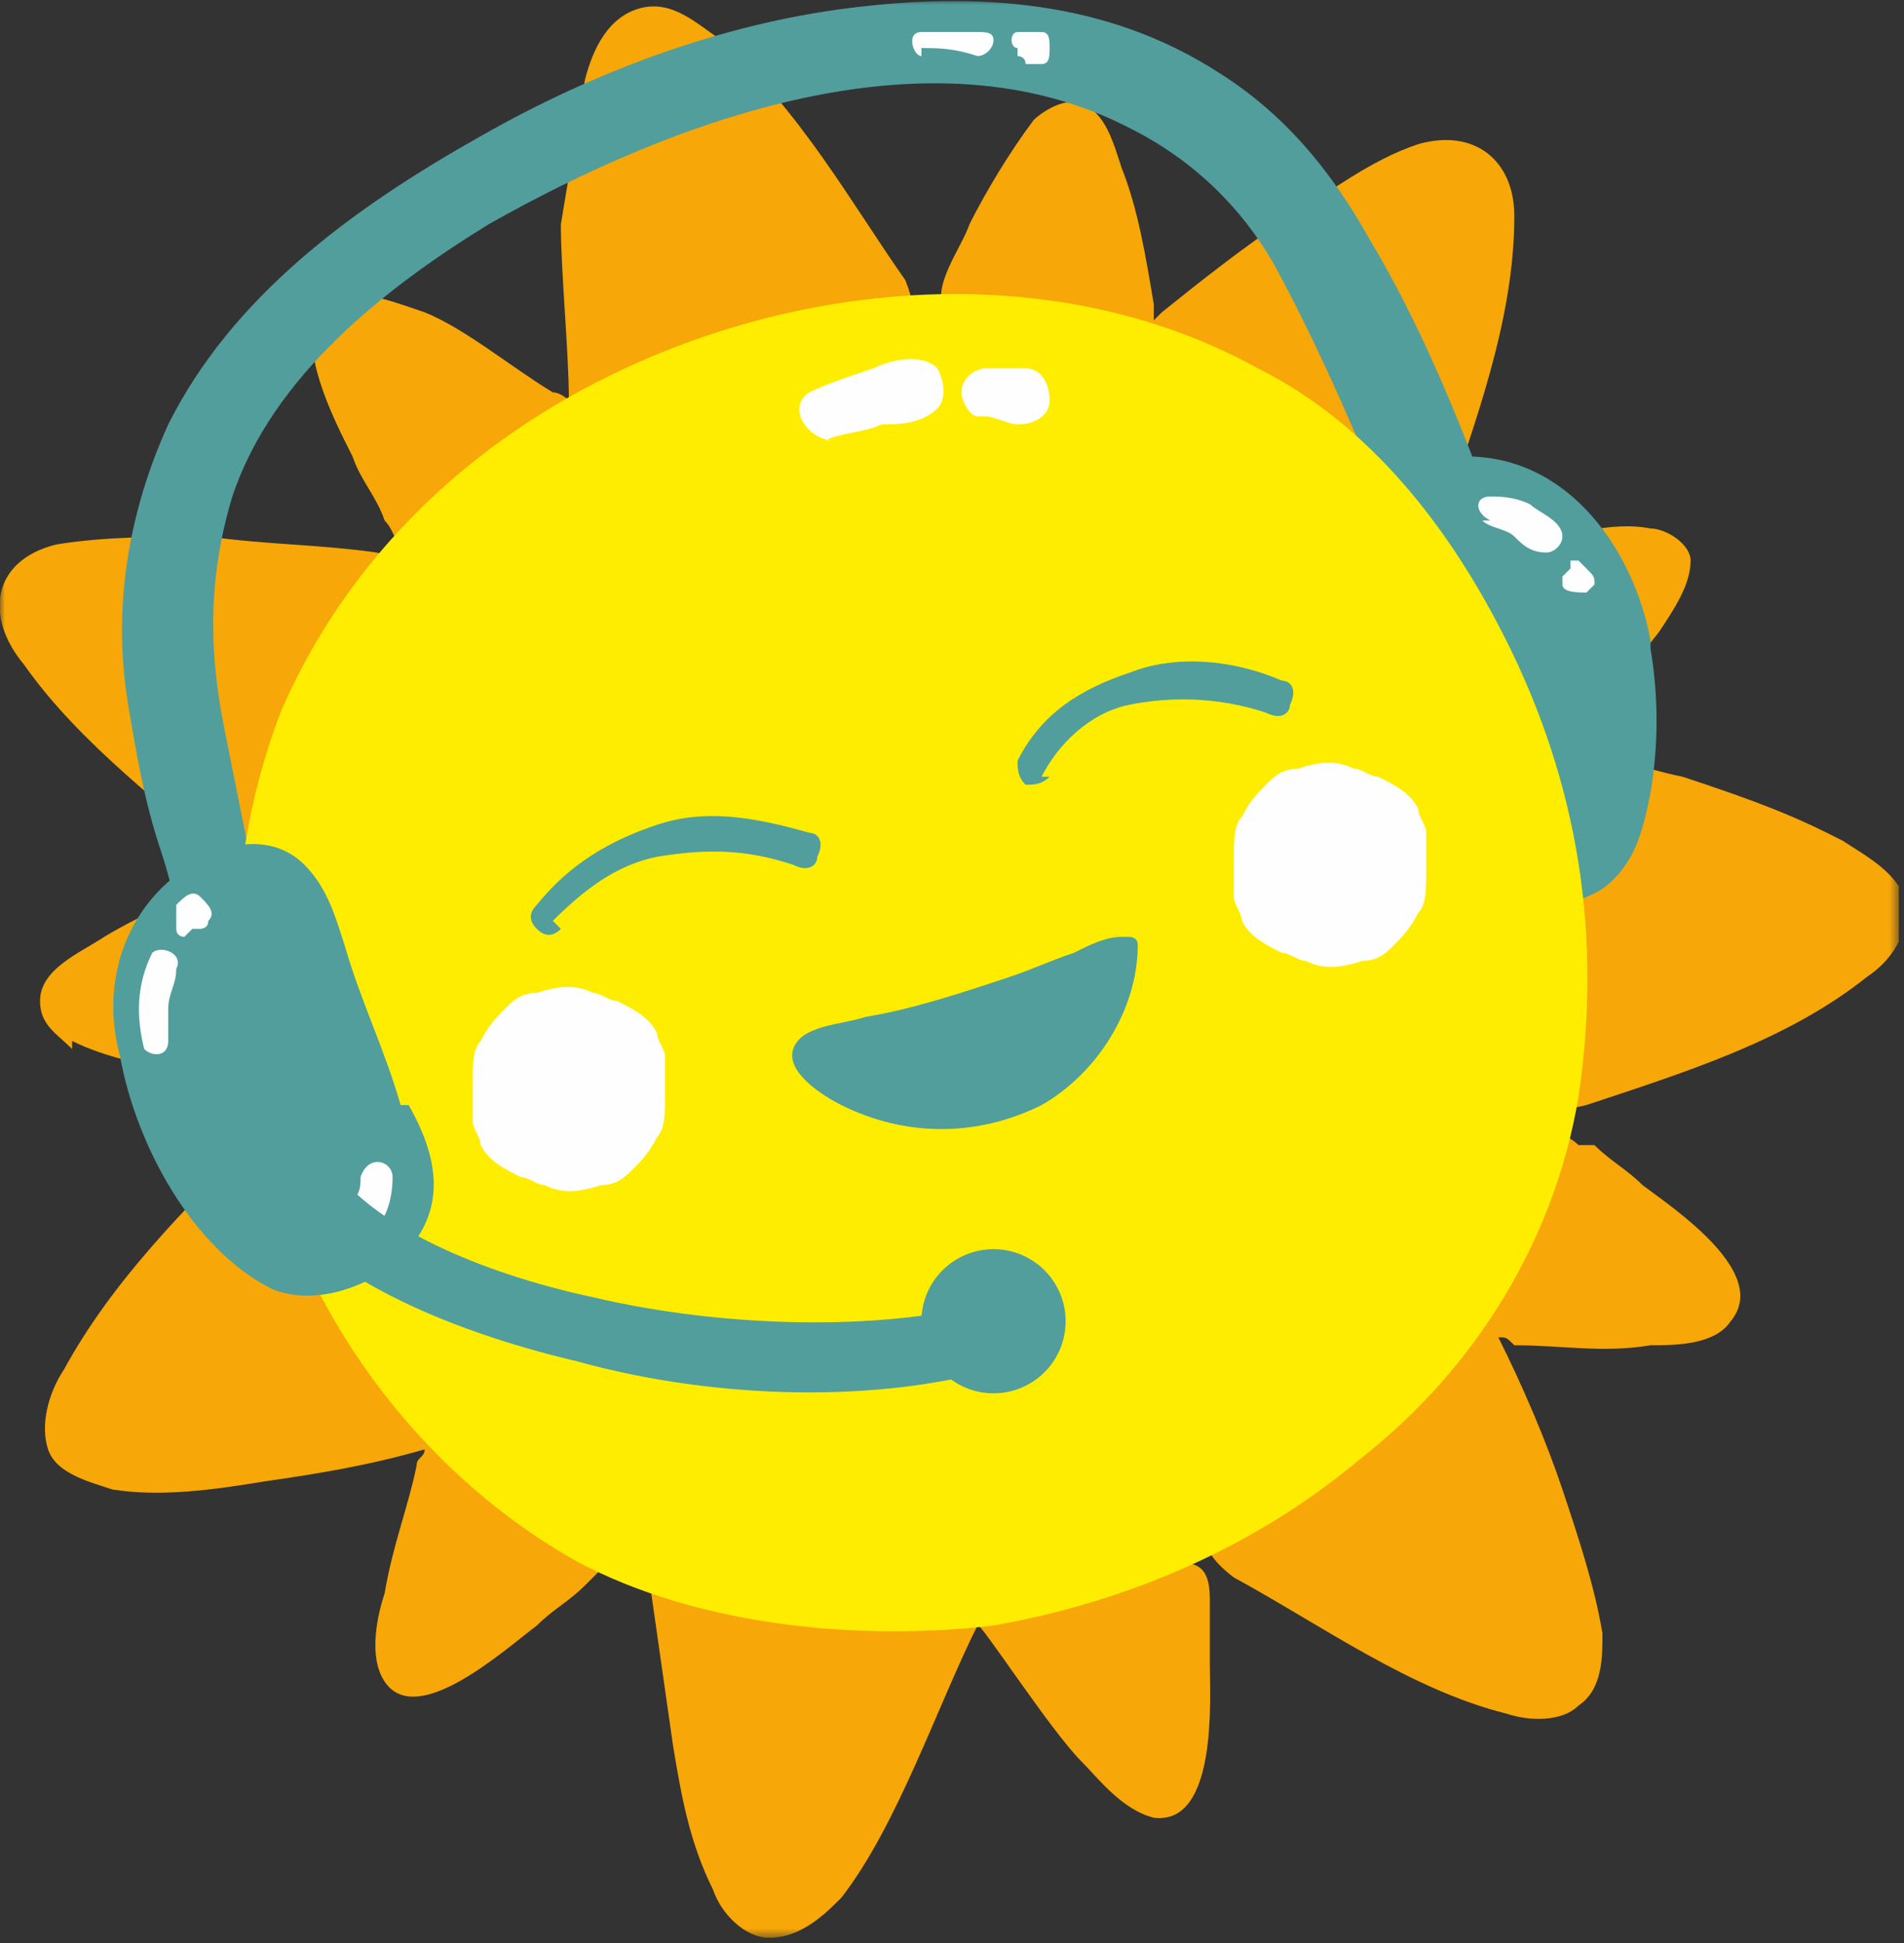 <svg width="195" height="199" viewBox="0 0 195 199" fill="none" xmlns="http://www.w3.org/2000/svg">
<rect x="0" y="0" width="195" height="199" fill="#333333" stroke="none"/>
<g clip-path="url(#clip0_2235_720)">
<mask id="mask0_2235_720" style="mask-type:luminance" maskUnits="userSpaceOnUse" x="0" y="0" width="195" height="199">
<path d="M194.481 0H0V198.45H194.481V0Z" fill="white"/>
</mask>
<g mask="url(#mask0_2235_720)">
<path d="M104.216 34.442C107.498 34.442 111.601 36.082 114.883 35.262C115.704 35.262 115.704 35.262 115.704 35.262C114.883 36.902 114.883 38.542 116.525 40.182C118.986 43.463 123.91 45.923 127.192 48.383C131.295 50.843 135.398 54.123 139.501 56.583C143.604 59.043 146.066 57.403 147.707 53.303C150.99 43.463 155.092 32.802 155.092 22.142C155.092 16.402 150.99 13.122 145.245 14.762C140.322 16.402 136.219 19.682 132.116 22.142C127.192 25.422 123.089 28.702 118.986 31.982C118.986 31.982 118.986 31.982 118.166 32.802C118.166 31.982 118.166 31.982 118.166 31.162C117.345 26.242 116.525 21.322 114.883 17.222C114.063 14.762 113.242 11.482 110.78 10.662C109.139 9.841 106.677 11.482 105.857 12.302C103.395 15.582 100.933 19.682 99.292 22.962C98.472 25.422 95.189 29.522 96.83 31.982C98.472 34.442 102.574 33.622 105.036 34.442H104.216Z" fill="#F7A707"/>
<path d="M57.441 43.462C58.262 42.642 58.262 42.642 58.262 41.822C59.083 43.462 60.724 45.102 63.186 44.282C67.289 43.462 71.392 41.822 75.495 41.002C80.418 39.362 84.521 38.542 89.445 36.902C93.548 35.262 94.368 32.802 92.727 28.702C86.983 20.502 82.059 11.481 73.853 4.101C71.392 2.461 68.93 0.001 65.647 0.821C62.365 1.641 60.724 4.921 59.903 8.201C59.083 13.121 58.262 18.041 57.441 22.962C57.441 27.882 58.262 36.082 58.262 41.002C58.262 41.002 57.441 40.182 56.621 40.182C52.518 37.722 47.594 33.622 43.491 31.982C41.03 31.162 36.927 29.522 34.465 30.342C28.721 32.802 34.465 43.462 36.106 46.742C36.927 49.203 38.568 50.843 39.388 53.303C40.209 54.123 40.209 54.943 41.03 55.763C43.491 56.583 45.953 53.303 47.594 51.663C50.056 49.203 52.518 46.742 54.98 44.282L57.441 43.462Z" fill="#F7A707"/>
<path d="M7.385 106.605C10.667 108.245 14.77 109.065 18.873 109.885C21.335 110.705 22.976 110.705 25.438 111.525C26.258 111.525 27.899 112.345 28.72 111.525C30.361 109.885 29.541 105.785 29.541 103.325C28.72 100.045 28.72 95.944 28.72 92.664C28.72 91.844 28.72 91.024 27.899 91.024C29.541 91.844 31.182 91.024 32.823 89.384C35.285 86.104 36.926 81.184 37.747 77.904C39.388 72.984 41.85 68.883 43.491 63.963C45.132 59.863 42.67 57.403 38.567 56.583C32.823 55.763 27.079 55.763 21.335 54.943C16.411 54.943 10.667 54.943 5.743 55.763C-0.821 57.403 -1.642 63.143 2.461 68.063C8.205 76.264 17.232 82.824 24.617 89.384C23.797 89.384 23.797 89.384 22.976 90.204C18.873 91.844 14.77 93.484 10.667 95.944C8.205 97.584 4.102 99.225 4.102 102.505C4.102 104.965 5.743 105.785 7.385 107.425V106.605Z" fill="#F7A707"/>
<path d="M57.441 152.527C54.159 150.887 50.877 148.427 47.594 146.787C46.774 146.787 46.774 146.787 46.774 146.787C48.415 145.967 49.236 144.327 48.415 141.867C46.774 137.766 44.312 133.666 41.85 130.386C39.389 126.286 37.747 121.366 34.465 117.266C32.003 113.985 29.541 113.985 26.259 116.446C18.874 123.826 11.488 131.206 6.565 140.227C4.923 142.687 4.103 145.967 4.923 148.427C5.744 150.887 9.026 151.707 11.488 152.527C16.412 153.347 22.156 152.527 27.08 151.707C32.824 150.887 37.747 150.067 43.491 148.427C43.491 149.247 42.671 149.247 42.671 150.067C41.85 154.167 40.209 158.267 39.389 163.187C38.568 165.647 37.747 169.748 39.389 172.208C42.671 177.128 51.697 168.928 54.98 166.467C56.621 164.827 58.262 164.007 59.903 162.367C60.724 161.547 61.545 160.727 62.365 159.907C63.186 156.627 59.083 154.987 56.621 154.167L57.441 152.527Z" fill="#F7A707"/>
<path d="M113.241 160.727C109.958 161.547 106.676 163.187 103.394 164.007H102.573C101.752 164.007 101.752 164.007 101.752 163.187C101.752 161.547 100.111 160.727 98.47 159.907C94.367 159.087 90.264 158.267 86.161 157.447C81.237 156.627 76.314 154.987 71.39 154.987C67.287 154.987 65.646 157.447 66.467 161.547C67.287 167.287 68.108 173.027 68.929 178.768C69.749 183.688 70.57 188.608 73.032 193.528C73.852 195.988 76.314 198.448 78.776 198.448C82.058 198.448 84.52 195.988 86.161 194.348C91.905 186.968 96.008 174.667 100.111 166.467C100.111 165.647 107.497 177.128 110.779 180.408C112.42 182.048 114.882 185.328 118.164 186.148C124.729 186.968 123.908 173.847 123.908 170.567C123.908 168.107 123.908 165.647 123.908 164.007C123.908 163.187 123.908 161.547 123.088 160.727C121.447 159.087 117.344 160.727 115.703 161.547L113.241 160.727Z" fill="#F7A707"/>
<path d="M187.096 85.284C182.172 82.824 177.249 81.184 172.325 79.544C168.222 78.724 164.119 77.084 159.195 76.263C160.016 76.263 160.016 75.444 160.837 75.444C164.119 72.164 166.581 68.883 169.863 64.783C171.504 62.323 173.145 59.863 173.145 57.403C173.145 55.763 170.684 54.123 169.042 54.123C164.94 53.303 160.016 54.943 156.734 55.763C154.272 56.583 152.631 56.583 150.169 57.403C149.348 57.403 147.707 58.223 147.707 59.043C146.066 61.503 149.348 64.783 150.169 66.423C151.81 69.703 153.451 72.164 155.913 75.444C156.734 76.263 156.734 76.263 157.554 77.084C155.092 77.084 154.272 79.544 153.451 82.824C153.451 86.924 154.272 91.024 154.272 95.124C154.272 100.044 154.272 104.965 155.092 109.885C155.913 113.985 159.195 113.985 162.478 113.165C172.325 109.885 182.993 106.605 191.199 100.044C193.66 98.404 195.302 95.944 195.302 92.664C194.481 89.384 191.199 87.744 188.737 86.104L187.096 85.284Z" fill="#F7A707"/>
<path d="M161.657 117.265C160.836 116.445 159.195 115.625 157.554 115.625C155.092 116.445 154.272 120.545 153.451 123.005C152.63 126.286 150.169 129.566 150.169 133.666C150.169 134.486 150.169 134.486 150.169 134.486C148.528 132.846 146.886 132.846 145.245 134.486C141.142 136.946 137.86 140.226 135.398 143.506C132.116 146.786 128.013 150.066 124.73 153.347C122.268 156.627 123.089 159.087 126.371 161.547C135.398 166.467 144.425 173.027 154.272 175.487C156.733 176.308 160.016 176.308 161.657 174.667C164.119 173.027 164.119 169.747 164.119 167.287C163.298 162.367 161.657 157.447 160.016 152.526C158.375 147.606 155.913 141.866 153.451 136.946C154.272 136.946 154.272 136.946 155.092 137.766C160.016 137.766 164.119 138.586 169.042 137.766C171.504 137.766 175.607 137.766 177.248 135.306C181.351 130.386 171.504 123.825 168.222 121.365C166.581 119.725 164.939 118.905 163.298 117.265H161.657Z" fill="#F7A707"/>
<path d="M27.079 99.225C27.9 95.125 26.259 91.024 25.438 86.924C24.617 82.824 23.797 78.724 22.976 74.624C21.335 66.424 21.335 59.043 23.797 50.843C27.9 38.542 39.388 29.522 50.056 22.962C68.929 12.302 95.188 2.461 115.703 13.122C122.268 16.402 127.192 21.322 130.474 27.062C135.398 36.083 139.501 45.923 143.604 55.763C144.424 58.223 147.707 59.043 150.168 58.223C152.63 57.403 153.451 54.123 152.63 51.663C149.348 42.643 145.245 32.802 140.321 24.602C136.218 17.222 131.295 11.482 124.73 7.381C113.242 0.001 100.112 -0.819 86.982 0.821C73.853 2.461 60.724 7.381 49.235 13.942C36.106 21.322 23.797 30.342 17.232 43.463C13.129 52.483 11.488 62.323 13.129 72.164C13.95 77.084 14.77 82.004 16.411 86.924C18.052 91.844 18.873 97.585 22.155 101.685C24.617 103.325 27.079 102.505 27.9 100.045L27.079 99.225Z" fill="#519E9D"/>
<path d="M169.041 65.604C167.4 56.584 160.835 46.743 150.168 46.743C146.885 46.743 143.603 47.563 141.141 50.023C138.679 52.483 139.5 56.584 140.321 60.684C141.962 67.244 142.782 72.984 144.424 79.544C144.424 84.465 146.065 89.385 150.988 91.845C155.091 93.485 160.015 93.485 164.118 91.025C167.4 88.565 168.221 85.285 169.041 81.184C169.862 76.264 169.862 71.344 169.041 66.424V65.604Z" fill="#519E9D"/>
<path d="M29.541 125.465C35.286 140.226 45.953 152.526 59.083 159.907C71.392 166.467 87.804 168.107 101.754 166.467C115.704 164.007 128.833 158.267 139.501 149.246C150.989 140.226 159.195 127.106 161.657 112.345C164.119 95.944 161.657 80.364 154.272 65.603C148.528 54.123 140.322 43.462 128.833 37.722C105.036 24.602 73.854 29.522 52.518 44.282C41.85 51.663 33.644 61.503 28.721 72.984C22.156 90.204 22.977 109.065 30.362 126.286L29.541 125.465Z" fill="#FFED00"/>
<path d="M61.544 121.366C63.185 121.366 64.005 120.546 64.826 119.726C65.647 118.906 66.467 118.085 67.288 116.445C68.108 115.625 68.108 113.985 68.108 112.345C68.108 110.705 68.108 109.885 68.108 108.245C68.108 107.425 67.288 106.605 67.288 105.785C66.467 104.145 64.826 103.325 63.185 102.505C62.364 102.505 61.544 101.685 60.723 101.685C59.082 100.865 57.441 100.865 54.979 101.685C53.338 101.685 52.517 102.505 51.696 103.325C50.876 104.145 50.055 104.965 49.235 106.605C48.414 107.425 48.414 109.065 48.414 110.705C48.414 112.345 48.414 113.165 48.414 114.805C48.414 115.625 49.235 116.445 49.235 117.265C50.055 118.906 51.696 119.726 53.338 120.546C54.158 120.546 54.979 121.366 55.799 121.366C57.441 122.186 59.082 122.186 61.544 121.366Z" fill="#FEFEFE"/>
<path d="M139.501 98.404C141.142 98.404 141.963 97.584 142.783 96.764C143.604 95.944 144.424 95.124 145.245 93.484C146.065 92.664 146.065 91.024 146.065 89.384C146.065 87.744 146.065 86.924 146.065 85.284C146.065 84.464 145.245 83.644 145.245 82.824C144.424 81.184 142.783 80.364 141.142 79.544C140.321 79.544 139.501 78.724 138.68 78.724C137.039 77.904 135.398 77.904 132.936 78.724C131.295 78.724 130.474 79.544 129.653 80.364C128.833 81.184 128.012 82.004 127.192 83.644C126.371 84.464 126.371 86.104 126.371 87.744C126.371 89.384 126.371 90.204 126.371 91.844C126.371 92.664 127.192 93.484 127.192 94.304C128.012 95.944 129.653 96.764 131.295 97.584C132.115 97.584 132.936 98.404 133.756 98.404C135.398 99.224 137.039 99.224 139.501 98.404Z" fill="#FEFEFE"/>
<path d="M114.883 95.945C113.241 95.945 111.6 96.765 109.959 97.585C107.497 98.405 105.856 99.225 103.394 100.045C98.471 101.685 93.547 103.325 88.624 104.145C86.162 104.965 82.059 104.965 81.238 107.425C80.418 109.886 84.52 112.346 86.162 113.166C92.726 116.446 100.112 116.446 106.677 113.166C112.421 109.886 116.524 103.325 116.524 96.765C116.524 95.945 115.703 95.945 115.703 95.945H114.883Z" fill="#519E9D"/>
<path d="M41.03 113.166C39.389 107.426 36.927 102.505 35.286 96.765C34.465 94.305 33.645 91.025 31.183 88.565C28.721 86.105 25.439 86.105 22.977 86.925C13.95 90.205 9.847 99.225 12.309 108.246C13.95 117.266 19.694 127.926 27.9 132.026C32.003 133.666 36.927 132.026 40.209 129.566C45.953 124.646 45.133 118.906 41.85 113.166H41.03Z" fill="#519E9D"/>
<path d="M84.52 45.102C86.161 44.282 88.623 44.282 90.264 43.462C91.906 43.462 94.367 43.462 96.008 41.822C96.829 41.002 96.829 39.362 96.008 37.722C94.367 36.082 91.085 36.902 89.444 37.722C86.982 38.542 84.52 39.362 82.879 40.182C80.417 41.822 82.879 45.102 85.341 45.102H84.52Z" fill="#FEFEFE"/>
<path d="M100.932 42.643C101.753 42.643 103.394 43.463 104.215 43.463C105.856 43.463 107.497 42.643 107.497 41.003C107.497 39.363 106.677 37.723 105.035 37.723C104.215 37.723 103.394 37.723 102.574 37.723C101.753 37.723 101.753 37.723 100.932 37.723C100.112 37.723 98.471 38.543 98.471 40.183C98.471 41.003 99.291 42.643 100.112 42.643H100.932Z" fill="#FEFEFE"/>
<path d="M17.231 107.425C17.231 105.785 17.231 104.965 17.231 103.325C17.231 101.685 18.052 100.865 18.052 99.225C18.872 97.584 16.411 96.764 15.59 97.584C13.949 100.865 13.949 104.145 14.77 107.425C15.59 108.245 17.231 108.245 17.231 106.605V107.425Z" fill="#FEFEFE"/>
<path d="M19.694 95.125H20.515C20.515 95.125 21.335 95.125 21.335 94.305C22.156 93.485 21.335 92.665 20.515 91.845C19.694 91.025 18.873 91.845 18.053 92.665V93.485C18.053 93.485 18.053 93.485 18.053 94.305V95.125C18.053 95.945 18.873 95.945 18.873 95.945L19.694 95.125Z" fill="#FEFEFE"/>
<path d="M37.746 126.285C39.388 125.465 40.208 123.005 40.208 120.545C40.208 118.905 37.746 118.085 36.926 120.545C36.926 121.365 36.926 122.185 36.105 123.005C36.105 123.825 35.285 124.645 35.285 125.465C34.464 127.105 36.105 127.925 37.746 127.105V126.285Z" fill="#FEFEFE"/>
<path d="M151.809 53.303C152.629 54.123 154.271 54.123 155.091 54.943C155.912 55.763 156.732 56.583 158.373 56.583C159.194 56.583 160.015 55.763 160.015 54.943C160.015 53.303 157.553 52.483 156.732 51.663C155.091 50.843 153.45 50.843 152.629 50.843C150.988 50.843 150.988 52.483 152.629 53.303H151.809Z" fill="#FEFEFE"/>
<path d="M160.016 59.043V59.863C160.016 60.683 161.657 60.683 162.477 60.683L163.298 59.863C163.298 59.043 163.298 59.043 162.477 58.223L161.657 57.403H160.836V58.223L160.016 59.043Z" fill="#FEFEFE"/>
<path d="M94.368 4.921C96.009 4.921 97.65 4.921 100.112 5.741C100.932 5.741 101.753 4.921 101.753 4.101C101.753 3.281 100.932 3.281 100.112 3.281C98.471 3.281 96.009 3.281 94.368 3.281C92.726 3.281 93.547 5.741 94.368 5.741V4.921Z" fill="#FEFEFE"/>
<path d="M104.215 5.741C104.215 5.741 105.036 5.741 105.036 6.561C105.036 6.561 105.856 6.561 106.677 6.561C107.497 6.561 107.497 5.741 107.497 4.921C107.497 4.101 107.497 3.281 106.677 3.281C105.856 3.281 105.036 3.281 104.215 3.281C103.394 3.281 103.394 4.921 104.215 4.921V5.741Z" fill="#FEFEFE"/>
<path d="M33.645 118.905C37.748 125.465 49.236 130.386 60.724 132.846C74.674 136.126 90.266 136.126 100.113 133.666L101.754 140.226C90.266 143.506 73.854 143.506 59.083 139.406C45.133 136.126 32.824 130.386 27.9 123.005L33.645 118.905Z" fill="#519E9D"/>
<path d="M101.753 142.686C105.831 142.686 109.138 139.382 109.138 135.306C109.138 131.23 105.831 127.926 101.753 127.926C97.674 127.926 94.367 131.23 94.367 135.306C94.367 139.382 97.674 142.686 101.753 142.686Z" fill="#519E9D"/>
<path d="M57.441 95.124C56.62 95.944 55.799 95.944 54.979 95.124C54.158 94.304 54.158 93.484 54.979 92.664C58.261 88.564 62.364 86.104 67.288 84.464C72.211 82.824 77.135 83.644 82.879 85.284C83.7 85.284 84.52 86.104 83.7 87.744C83.7 88.564 82.879 89.384 81.238 88.564C76.314 86.924 72.211 86.924 67.288 87.744C63.185 88.564 59.903 91.024 56.62 94.304L57.441 95.124Z" fill="#519E9D"/>
<path d="M107.497 79.544C106.677 80.364 105.856 80.364 105.035 80.364C104.215 79.544 104.215 78.724 104.215 77.904C106.677 72.984 110.78 70.524 115.703 68.883C119.806 67.243 125.55 67.243 131.294 69.704C132.115 69.704 132.936 70.524 132.115 72.164C132.115 72.984 131.294 73.803 129.653 72.984C124.73 71.344 119.806 71.344 115.703 72.164C111.6 72.984 108.318 76.264 106.677 79.544H107.497Z" fill="#519E9D"/>
</g>
</g>
<defs>
<clipPath id="clip0_2235_720">
<rect width="194.481" height="198.45" fill="white"/>
</clipPath>
</defs>
</svg>
